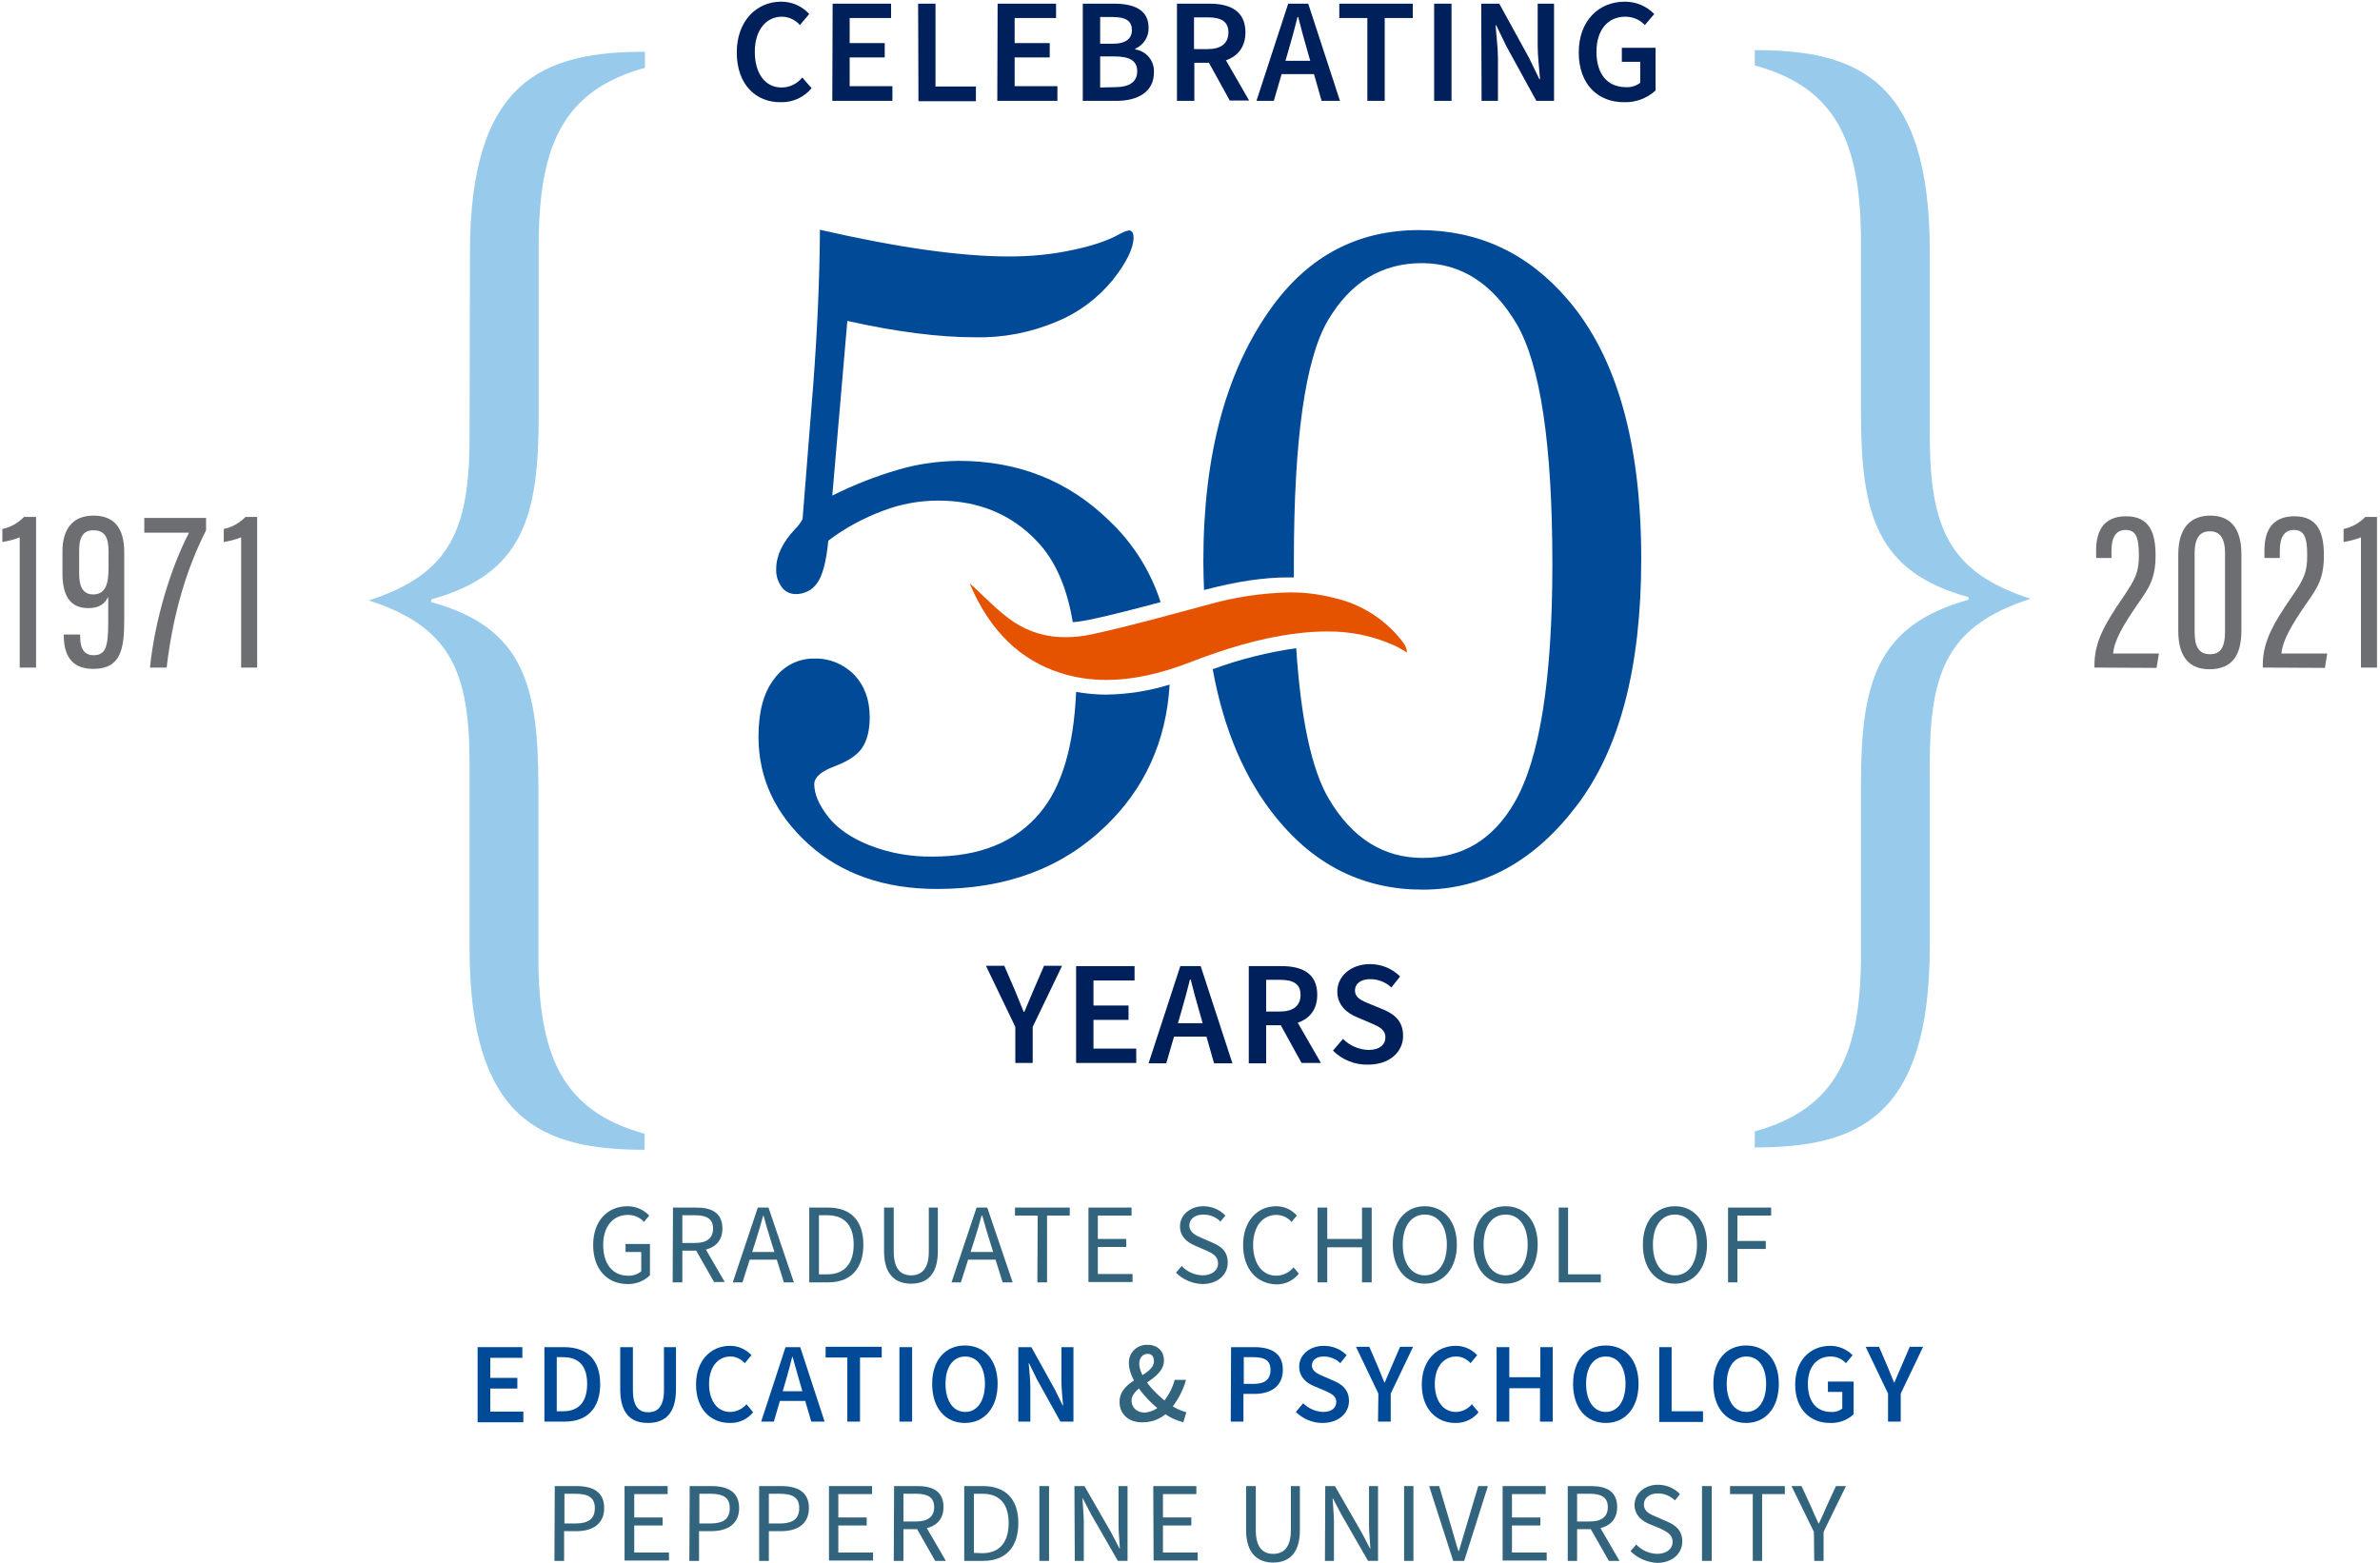 <svg enable-background="new 0 0 712.6 468.1" viewBox="0 0 712.6 468.1" xmlns="http://www.w3.org/2000/svg"><path d="m-89.8-95h898.6v649.3h-898.6z" fill="none"/><path d="m140.7 75.8c0-51.6 21.8-60.3 52.4-60.3v4.8c-24.6 6.8-31.8 23.4-31.8 53.2v50.8c0 30.6-4.8 47.6-32.2 55.2v.8c27.4 7.5 32.1 24.6 32.1 55.2v50.8c0 29.8 7.1 46.4 31.8 53.2v4.8c-30.6 0-52.4-8.7-52.4-60.3v-55c0-27.8-5.6-41.3-30.2-49.2 24.6-7.9 30.2-21.4 30.2-49.2z" fill="#97caeb"/><path d="m577.8 283.3c0 51.6-21.8 60.3-52.4 60.3v-4.8c24.6-6.8 31.8-23.4 31.8-53.2v-50.8c0-30.6 4.8-47.6 32.2-55.2v-.8c-27.4-7.5-32.2-24.6-32.2-55.2v-50.8c0-29.8-7.1-46.5-31.8-53.2v-4.6c30.6 0 52.4 8.7 52.4 60.3v54.8c0 27.8 5.6 41.3 30.2 49.2-24.6 7.9-30.2 21.4-30.2 49.2z" fill="#97caeb"/><path d="m304 307.5-8.8-18.3h5.5l3.2 7.4c.9 2.2 1.7 4.2 2.6 6.4h.2c.9-2.2 1.8-4.2 2.7-6.4l3.2-7.4h5.4l-8.8 18.3v10.8h-5.2z" fill="#00205c"/><path d="m322.2 289.3h17.5v4.3h-12.3v7.5h10.5v4.3h-10.5v8.6h12.8v4.3h-18z" fill="#00205c"/><path d="m353.4 289.3h6.1l9.5 29.1h-5.5l-4.4-15.5c-.9-3.1-1.8-6.4-2.6-9.6h-.2c-.8 3.2-1.7 6.5-2.6 9.6l-4.5 15.5h-5.3zm-3.9 17.1h13.7v4h-13.7z" fill="#00205c"/><path d="m373.9 289.3h9.8c6.1 0 10.7 2.1 10.7 8.6 0 6.3-4.7 9.1-10.7 9.1h-4.6v11.4h-5.2zm9.3 13.6c4 0 6.2-1.7 6.2-5s-2.2-4.5-6.2-4.5h-4.1v9.5zm-.5 2.7 3.7-3.1 9.1 15.8h-5.8z" fill="#00205c"/><path d="m399.1 314.6 3-3.5c2 2 4.7 3.2 7.6 3.3 3.3 0 5.1-1.5 5.1-3.8s-1.9-3.2-4.5-4.3l-4-1.7c-2.9-1.2-5.9-3.5-5.9-7.7 0-4.6 4.1-8.2 9.8-8.2 3.4 0 6.6 1.3 9 3.7l-2.6 3.3c-1.7-1.6-4-2.5-6.3-2.5-2.8 0-4.6 1.3-4.6 3.4 0 2.3 2.2 3.1 4.6 4.1l3.9 1.6c3.5 1.5 5.9 3.6 5.9 7.9 0 4.7-3.9 8.6-10.5 8.6-3.9.1-7.7-1.4-10.5-4.2z" fill="#00205c"/><path d="m220.6 15.7c0-9.5 6-15.2 13.3-15.2 3.2 0 6.2 1.3 8.4 3.7l-2.8 3.3c-1.3-1.5-3.3-2.5-5.4-2.5-4.7 0-8.1 4-8.1 10.5s3.1 10.7 8 10.7c2.4 0 4.7-1.1 6.2-3l2.8 3.2c-2.2 2.7-5.6 4.3-9.2 4.2-7.4.1-13.2-5.2-13.2-14.9z" fill="#00205c"/><path d="m249.3 1.1h17.5v4.3h-12.4v7.5h10.5v4.3h-10.5v8.6h12.8v4.4h-18z" fill="#00205c"/><path d="m274.9 1.1h5.2v24.8h12.1v4.4h-17.2z" fill="#00205c"/><path d="m298.7 1.1h17.5v4.3h-12.4v7.5h10.5v4.3h-10.5v8.6h12.8v4.4h-18z" fill="#00205c"/><path d="m324.2 1.1h9.3c6 0 10.4 1.8 10.4 7.2.1 2.7-1.5 5.2-4 6.3v.2c3.4.5 5.8 3.5 5.6 6.9 0 5.8-4.8 8.5-11.2 8.5h-10.1zm8.9 12c4.1 0 5.8-1.6 5.8-4.1 0-2.8-1.9-3.9-5.7-3.9h-3.8v8zm.7 13c4.3 0 6.7-1.5 6.7-4.8 0-3.1-2.3-4.4-6.7-4.4h-4.4v9.3z" fill="#00205c"/><path d="m352.4 1.1h9.8c6 0 10.7 2.1 10.7 8.6 0 6.3-4.7 9.1-10.7 9.1h-4.6v11.4h-5.2zm9.2 13.6c4 0 6.2-1.7 6.2-5s-2.2-4.5-6.2-4.5h-4.1v9.5zm-.4 2.7 3.7-3.1 9.1 15.8h-5.8z" fill="#00205c"/><path d="m385.7 1.1h6l9.5 29.1h-5.5l-4.4-15.5c-.9-3.1-1.8-6.4-2.6-9.6h-.2c-.8 3.2-1.7 6.5-2.6 9.6l-4.5 15.5h-5.2zm-3.8 17.1h13.7v4h-13.7z" fill="#00205c"/><path d="m409.4 5.4h-8.4v-4.3h22v4.3h-8.4v24.8h-5.2z" fill="#00205c"/><path d="m429.4 1.1h5.2v29.1h-5.2z" fill="#00205c"/><path d="m443.5 1.1h5.4l9 16.4 3 6.2h.2c-.2-3-.7-6.7-.7-9.9v-12.7h4.9v29.1h-5.3l-9-16.4-3-6.2h-.2c.2 3.1.7 6.6.7 9.8v12.8h-4.9z" fill="#00205c"/><path d="m472.7 15.7c0-9.5 6-15.2 13.8-15.2 3.3 0 6.5 1.3 8.8 3.7l-2.8 3.3c-1.5-1.6-3.6-2.5-5.9-2.5-5.2 0-8.6 4-8.6 10.5s3.1 10.6 8.9 10.6c1.5.1 3-.4 4.2-1.3v-6.3h-5.5v-4.2h10.1v12.8c-2.5 2.3-5.9 3.6-9.3 3.5-7.8.1-13.7-5.2-13.7-14.9z" fill="#00205c"/><path d="m5.9 199.9v-39c-1.7.7-3.4 1.1-5.2 1.4v-3.9c2.5-.5 4.7-1.8 6.5-3.6h3.6v45.1z" fill="#6d6e71"/><path d="m24 190.2v.4c0 3.9 1.4 5.6 4 5.6 3.4 0 4.4-2.1 4.4-9.4v-8.1c-1 2.1-2.6 3.4-6 3.4-5.8 0-7.7-4.3-7.7-10.5v-6.5c0-6.6 3-10.7 9.3-10.7 6 0 9.2 3.5 9.2 11v20.1c0 8.7-.9 14.8-9.3 14.8-7 0-8.8-4.8-8.8-10v-.3h4.9zm-.3-25.4v7c0 3.1.7 6.2 4.2 6.2 3.8 0 4.6-3.4 4.6-7.9v-5.1c0-4.1-1.2-6.2-4.4-6.2-2.9-.1-4.4 1.7-4.4 6z" fill="#6d6e71"/><path d="m61.7 155.1v3.7c-5.6 11-9.9 24.7-11.8 41.1h-5c1.5-14.4 6.2-29.8 11.7-40.4h-13.4v-4.4z" fill="#6d6e71"/><path d="m72.2 199.9v-39c-1.7.7-3.4 1.1-5.2 1.4v-3.9c2.5-.5 4.7-1.8 6.5-3.6h3.5v45.1z" fill="#6d6e71"/><path d="m627.1 199.9v-.7c0-7.1 3.2-12.5 8.6-20.4 3.6-5.3 4.7-7.4 4.7-12.4 0-5.4-.8-7.7-4-7.7-3 0-4.2 2.4-4.2 6.3v2.1h-4.6v-2.2c0-4.9 1.5-10.3 9-10.3 7.1 0 8.8 5.1 8.8 11.7 0 7-1.9 9.7-5.5 14.8-4.1 6-6.9 10.7-7.2 14.6h13.7l-.7 4.3z" fill="#6d6e71"/><path d="m671.1 165.9v22.9c0 7.6-2.9 11.6-9.6 11.6-6.1 0-9.3-3.8-9.3-11.5v-22.8c0-8.4 4-11.7 9.6-11.7s9.3 3.3 9.3 11.5zm-14-.1v23.5c0 4.5 1.4 6.6 4.6 6.6 2.9 0 4.5-1.7 4.5-6.8v-23.4c0-4.8-1.7-6.6-4.5-6.6s-4.6 1.6-4.6 6.7z" fill="#6d6e71"/><path d="m677.5 199.9v-.7c0-7.1 3.2-12.5 8.6-20.4 3.7-5.3 4.7-7.4 4.7-12.4 0-5.4-.8-7.7-4-7.7-3 0-4.2 2.4-4.2 6.3v2.1h-4.6v-2.2c0-4.9 1.5-10.3 9-10.3 7.1 0 8.8 5.1 8.8 11.7 0 7-1.9 9.7-5.5 14.8-4.1 6-6.9 10.7-7.2 14.6h13.7l-.7 4.3z" fill="#6d6e71"/><path d="m706.9 199.9v-39c-1.7.7-3.4 1.1-5.2 1.4v-3.9c2.5-.5 4.7-1.8 6.5-3.6h3.5v45.1z" fill="#6d6e71"/><path d="m177.6 372.8c0-7.2 4.3-11.6 10.3-11.6 2.4 0 4.8 1 6.5 2.8l-1.6 1.9c-1.2-1.4-3-2.1-4.8-2.1-4.5 0-7.4 3.5-7.4 9s2.7 9.2 7.4 9.2c1.4.1 2.9-.4 4-1.3v-5.8h-4.7v-2.4h7.3v9.4c-1.9 1.8-4.3 2.7-6.9 2.6-5.9-.1-10.1-4.4-10.1-11.7z" fill="#33647e"/><path d="m201.5 361.6h7c4.6 0 7.8 1.6 7.8 6.3 0 4.5-3.3 6.6-7.8 6.6h-4.2v9.5h-2.9zm6.6 10.6c3.5 0 5.4-1.4 5.4-4.3s-1.9-4-5.4-4h-3.8v8.3zm-.1 1.5 2.2-1.5 6.8 11.7h-3.2z" fill="#33647e"/><path d="m226.9 361.6h3.2l7.6 22.4h-3l-3.9-12.5c-.8-2.5-1.5-5-2.2-7.5h-.1c-.7 2.6-1.4 5-2.2 7.5l-4 12.5h-2.9zm-3.6 13.3h10.3v2.3h-10.3z" fill="#33647e"/><path d="m242.3 361.6h5.6c6.9 0 10.6 4 10.6 11.1s-3.7 11.3-10.5 11.3h-5.7zm5.4 20c5.2 0 7.9-3.3 7.9-8.9s-2.6-8.8-7.9-8.8h-2.5v17.7z" fill="#33647e"/><path d="m264.7 374.7v-13.1h2.9v13.2c0 5.4 2.3 7.1 5.2 7.1s5.3-1.7 5.3-7.1v-13.2h2.7v13.1c0 7.2-3.5 9.7-8 9.7s-8.1-2.5-8.1-9.7z" fill="#33647e"/><path d="m292.4 361.6h3.2l7.6 22.4h-3l-3.9-12.5c-.8-2.5-1.5-5-2.2-7.5h-.2c-.7 2.6-1.4 5-2.2 7.5l-4 12.5h-2.8zm-3.6 13.3h10.3v2.3h-10.3z" fill="#33647e"/><path d="m310.7 364h-6.8v-2.4h16.4v2.4h-6.8v20h-2.9z" fill="#33647e"/><path d="m325.9 361.6h12.9v2.4h-10.1v7h8.5v2.4h-8.5v8.1h10.4v2.4h-13.2z" fill="#33647e"/><path d="m352.1 381.1 1.7-2c1.6 1.7 3.8 2.7 6.2 2.8 2.9 0 4.7-1.5 4.7-3.6s-1.6-3-3.7-3.9l-3.2-1.4c-2.1-.9-4.5-2.5-4.5-5.8s3-6 7-6c2.5 0 4.9 1 6.6 2.8l-1.5 1.8c-1.3-1.4-3.2-2.1-5.1-2.1-2.5 0-4.2 1.3-4.2 3.3s2 3 3.7 3.7l3.2 1.4c2.6 1.1 4.6 2.6 4.6 6 0 3.5-2.9 6.4-7.6 6.4-3-.1-5.8-1.3-7.9-3.4z" fill="#33647e"/><path d="m372.2 372.8c0-7.2 4.3-11.6 9.9-11.6 2.4 0 4.6 1 6.2 2.8l-1.6 1.9c-1.1-1.3-2.8-2.1-4.5-2.1-4.2 0-7 3.5-7 9s2.7 9.2 6.9 9.2c2 0 3.9-.9 5.2-2.5l1.6 1.9c-1.7 2.1-4.2 3.3-6.9 3.2-5.6-.2-9.8-4.5-9.8-11.8z" fill="#33647e"/><path d="m394.5 361.6h2.9v9.4h10.4v-9.4h2.9v22.4h-2.9v-10.5h-10.4v10.5h-2.9z" fill="#33647e"/><path d="m417 372.7c0-7.2 4-11.5 9.6-11.5s9.6 4.4 9.6 11.5-4 11.7-9.6 11.7-9.6-4.5-9.6-11.7zm16.2 0c0-5.6-2.6-9-6.6-9s-6.6 3.4-6.6 9 2.6 9.2 6.6 9.2 6.6-3.6 6.6-9.2z" fill="#33647e"/><path d="m441.2 372.7c0-7.2 3.9-11.5 9.6-11.5s9.6 4.4 9.6 11.5-4 11.7-9.6 11.7-9.6-4.5-9.6-11.7zm16.2 0c0-5.6-2.6-9-6.6-9s-6.6 3.4-6.6 9 2.6 9.2 6.6 9.2 6.6-3.6 6.6-9.2z" fill="#33647e"/><path d="m466.7 361.6h2.8v20h9.8v2.4h-12.6z" fill="#33647e"/><path d="m491.9 372.7c0-7.2 4-11.5 9.6-11.5s9.6 4.4 9.6 11.5-3.9 11.7-9.6 11.7-9.6-4.5-9.6-11.7zm16.2 0c0-5.6-2.6-9-6.6-9s-6.6 3.4-6.6 9 2.6 9.2 6.6 9.2 6.6-3.6 6.6-9.2z" fill="#33647e"/><path d="m517.4 361.6h12.9v2.4h-10.1v7.6h8.5v2.4h-8.5v10h-2.8z" fill="#33647e"/><path d="m143.1 403.4h13.3v3.2h-9.6v6h8.1v3.2h-8.1v6.9h9.9v3.2h-13.7v-22.5z" fill="#004a98"/><path d="m163 403.4h5.9c6.9 0 10.8 3.8 10.8 11.1s-4 11.2-10.6 11.2h-6.1zm5.6 19.2c4.6 0 7.2-2.7 7.2-8.2s-2.6-8-7.2-8h-1.9v16.2z" fill="#004a98"/><path d="m185.7 416v-12.6h3.8v12.9c0 5 1.9 6.6 4.6 6.6s4.7-1.6 4.7-6.6v-12.9h3.6v12.6c0 7.3-3.3 10.1-8.4 10.1s-8.3-2.8-8.3-10.1z" fill="#004a98"/><path d="m208.4 414.6c0-7.3 4.5-11.6 10.2-11.6 2.4 0 4.7 1 6.4 2.8l-2 2.4c-1.1-1.2-2.6-2-4.3-2-3.7 0-6.4 3.1-6.4 8.2s2.5 8.4 6.3 8.4c1.9 0 3.7-.9 4.9-2.3l2 2.4c-1.7 2.1-4.3 3.3-7 3.2-5.7 0-10.1-4.1-10.1-11.5z" fill="#004a98"/><path d="m235.2 403.4h4.4l7.3 22.3h-4l-3.5-12c-.7-2.4-1.4-4.9-2.1-7.4h-.1c-.6 2.5-1.3 5-2 7.4l-3.5 12h-3.8zm-3.1 13.2h10.5v2.9h-10.5z" fill="#004a98"/><path d="m253.7 406.5h-6.5v-3.2h16.8v3.2h-6.5v19.2h-3.8z" fill="#004a98"/><path d="m269.3 403.4h3.8v22.3h-3.8z" fill="#004a98"/><path d="m279.1 414.4c0-7.2 4-11.5 9.8-11.5s9.8 4.3 9.8 11.5-4 11.7-9.8 11.7-9.8-4.4-9.8-11.7zm15.8 0c0-5.1-2.3-8.2-5.9-8.2s-5.9 3.1-5.9 8.2 2.3 8.4 5.9 8.4 5.9-3.3 5.9-8.4z" fill="#004a98"/><path d="m304.9 403.4h3.9l7.1 12.8 2.3 4.7h.1c-.2-2.3-.5-5.1-.5-7.5v-10h3.6v22.3h-3.9l-7.1-12.8-2.3-4.7h-.1c.2 2.3.5 5 .5 7.4v10.1h-3.6z" fill="#004a98"/><path d="m335.2 419.8c0-6.9 10.3-7.6 10.3-12.2 0-1.2-.5-2.2-1.9-2.2s-2.5 1.2-2.5 2.9c0 3.9 4.7 9.2 9.1 12.2 1.5 1.1 3.2 1.9 5 2.4l-.9 3c-2.3-.6-4.4-1.6-6.3-3.1-5.2-3.8-10-9.9-10-14.6-.1-3 2.2-5.4 5.2-5.5h.4c3 0 4.9 1.9 4.9 4.7 0 5.8-9.7 7.4-9.7 12 0 2.2 1.7 3.6 4 3.6 1.9-.2 3.7-1 4.9-2.5 1.9-2.1 3.3-4.6 4-7.3h3.4c-.9 3.3-2.6 6.4-4.8 9-2 2.3-4.9 3.7-8 3.7-4.4.2-7.1-2.5-7.1-6.1z" fill="#33647e"/><path d="m368.6 403.4h6.9c5 0 8.6 1.7 8.6 6.8 0 4.9-3.6 7.2-8.5 7.2h-3.3v8.3h-3.8zm6.7 11c3.4 0 5.1-1.3 5.1-4.2s-1.8-3.8-5.2-3.8h-2.8v8z" fill="#004a98"/><path d="m388 422.8 2.2-2.6c1.6 1.6 3.7 2.5 5.9 2.6 2.6 0 4-1.2 4-3s-1.5-2.5-3.5-3.4l-3.1-1.3c-2.2-.9-4.5-2.6-4.5-5.9 0-3.5 3.1-6.2 7.4-6.2 2.6 0 5 1 6.8 2.8l-1.9 2.4c-1.3-1.3-3.1-2-4.9-2-2.2 0-3.6 1-3.6 2.7s1.7 2.5 3.6 3.3l3 1.3c2.6 1.1 4.5 2.8 4.5 6 0 3.6-3 6.6-8 6.6-2.9 0-5.8-1.2-7.9-3.3z" fill="#004a98"/><path d="m412.7 417.3-6.7-14h4l2.5 5.8c.7 1.7 1.3 3.2 2 4.9h.1c.7-1.7 1.4-3.2 2.1-4.9l2.5-5.8h3.9l-6.7 14v8.4h-3.8z" fill="#004a98"/><path d="m425.7 414.6c0-7.3 4.5-11.6 10.2-11.6 2.4 0 4.7 1 6.4 2.8l-2 2.4c-1.1-1.2-2.6-2-4.3-2-3.7 0-6.4 3.1-6.4 8.2s2.5 8.4 6.3 8.4c1.9 0 3.6-.9 4.8-2.3l2 2.4c-1.7 2.1-4.3 3.3-7 3.2-5.5 0-10-4.1-10-11.5z" fill="#004a98"/><path d="m448.1 403.4h3.8v9h9.3v-9h3.7v22.3h-3.8v-10h-9.2v10h-3.8z" fill="#004a98"/><path d="m471 414.4c0-7.2 4-11.5 9.8-11.5s9.8 4.3 9.8 11.5-4 11.7-9.8 11.7-9.8-4.4-9.8-11.7zm15.7 0c0-5.1-2.3-8.2-5.9-8.2s-5.9 3.1-5.9 8.2 2.3 8.4 5.9 8.4 5.9-3.3 5.9-8.4z" fill="#004a98"/><path d="m496.7 403.4h3.8v19.2h9.4v3.2h-13.1v-22.4z" fill="#004a98"/><path d="m513 414.4c0-7.2 4-11.5 9.8-11.5s9.8 4.3 9.8 11.5-4 11.7-9.8 11.7-9.8-4.4-9.8-11.7zm15.8 0c0-5.1-2.3-8.2-5.9-8.2s-5.9 3.1-5.9 8.2 2.3 8.4 5.9 8.4 5.9-3.3 5.9-8.4z" fill="#004a98"/><path d="m537.5 414.6c0-7.3 4.6-11.6 10.5-11.6 2.5 0 4.9 1 6.7 2.8l-2 2.4c-1.2-1.3-2.8-2-4.6-2-4.1 0-6.8 3.1-6.8 8.2s2.4 8.4 7 8.4c1.2.1 2.4-.3 3.3-1v-5h-4.3v-3.1h7.7v9.8c-1.9 1.8-4.5 2.7-7.1 2.6-5.9 0-10.4-4.1-10.4-11.5z" fill="#004a98"/><path d="m565.3 417.3-6.7-14h4l2.5 5.8c.7 1.7 1.3 3.2 2 4.9h.1c.7-1.7 1.4-3.2 2.1-4.9l2.5-5.8h4l-6.7 14v8.4h-3.8z" fill="#004a98"/><g fill="#33647e"><path d="m166.1 445h6.4c5 0 8.4 1.7 8.4 6.6 0 4.7-3.4 6.9-8.3 6.9h-3.7v8.9h-2.9zm6.2 11.2c3.9 0 5.8-1.4 5.8-4.6s-2-4.3-5.9-4.3h-3.2v8.9z"/><path d="m187 445h12.9v2.4h-10v7h8.5v2.4h-8.5v8.1h10.4v2.4h-13.3z"/><path d="m206.5 445h6.4c5 0 8.4 1.7 8.4 6.6 0 4.7-3.4 6.9-8.3 6.9h-3.7v8.9h-2.9zm6.2 11.2c3.9 0 5.8-1.4 5.8-4.6s-2-4.3-5.9-4.3h-3.2v8.9z"/><path d="m227.4 445h6.4c5 0 8.4 1.7 8.4 6.6 0 4.7-3.4 6.9-8.3 6.9h-3.7v8.9h-2.9v-22.4zm6.1 11.2c3.9 0 5.8-1.4 5.8-4.6s-2-4.3-5.9-4.3h-3.2v8.9z"/><path d="m248.2 445h12.9v2.4h-10.1v7h8.5v2.4h-8.5v8.1h10.4v2.4h-13.2z"/><path d="m267.7 445h7c4.6 0 7.8 1.6 7.8 6.3 0 4.5-3.3 6.6-7.8 6.6h-4.2v9.5h-2.9zm6.6 10.6c3.5 0 5.4-1.4 5.4-4.3s-1.9-4-5.4-4h-3.8v8.3zm-.1 1.6 2.2-1.5 6.8 11.7h-3.2z"/><path d="m288.7 445h5.6c6.9 0 10.6 4 10.6 11.1s-3.7 11.3-10.5 11.3h-5.7zm5.4 20.1c5.2 0 7.9-3.3 7.9-9s-2.6-8.8-7.9-8.8h-2.5v17.7z"/><path d="m311.2 445h2.9v22.4h-2.9z"/><path d="m321.7 445h3l8.1 14.1 2.4 4.6h.1c-.1-2.3-.4-4.8-.4-7.1v-11.6h2.7v22.4h-2.9l-8.1-14.1-2.4-4.6h-.1c.1 2.3.4 4.7.4 7v11.7h-2.7z"/><path d="m345.3 445h12.9v2.4h-10v7h8.5v2.4h-8.5v8.1h10.4v2.4h-13.2z"/><path d="m373.1 458.2v-13.2h2.9v13.2c0 5.4 2.3 7.1 5.2 7.1s5.3-1.7 5.3-7.1v-13.2h2.7v13.2c0 7.2-3.5 9.7-8 9.7s-8.1-2.6-8.1-9.7z"/><path d="m396.8 445h2.9l8.1 14.1 2.4 4.6h.1c-.1-2.3-.4-4.8-.4-7.1v-11.6h2.7v22.4h-3l-8.1-14.1-2.4-4.6h-.1c.1 2.3.4 4.7.4 7v11.7h-2.7z"/><path d="m420.4 445h2.8v22.4h-2.8z"/><path d="m427.9 445h3l3.6 12.1c.8 2.6 1.3 4.8 2.2 7.4h.1c.8-2.6 1.4-4.8 2.2-7.4l3.6-12.1h2.9l-7.1 22.4h-3.3z"/><path d="m449.9 445h12.9v2.4h-10.1v7h8.5v2.4h-8.5v8.1h10.4v2.4h-13.2z"/><path d="m469.4 445h7c4.6 0 7.8 1.6 7.8 6.3 0 4.5-3.3 6.6-7.8 6.6h-4.2v9.5h-2.8zm6.6 10.6c3.5 0 5.4-1.4 5.4-4.3s-1.9-4-5.4-4h-3.8v8.3zm-.1 1.6 2.2-1.5 6.8 11.7h-3.2z"/><path d="m488.2 464.5 1.7-2c1.6 1.7 3.8 2.7 6.2 2.8 2.9 0 4.7-1.5 4.7-3.6s-1.6-3-3.7-4l-3.2-1.3c-2.1-.9-4.5-2.5-4.5-5.8s3-6 7-6c2.5 0 4.9 1 6.6 2.8l-1.5 1.9c-1.3-1.3-3.2-2.1-5.1-2.1-2.5 0-4.2 1.3-4.2 3.3 0 2.2 2 3 3.7 3.7l3.2 1.4c2.6 1.1 4.6 2.7 4.6 6 0 3.5-2.9 6.4-7.6 6.4-3-.2-5.8-1.4-7.9-3.5z"/><path d="m509.6 445h2.9v22.4h-2.9z"/><path d="m524.8 447.4h-6.8v-2.4h16.4v2.4h-6.8v20h-2.8z"/><path d="m543.1 458.7-6.7-13.7h3l2.9 6.3c.7 1.7 1.4 3.2 2.2 4.9h.1c.8-1.7 1.5-3.2 2.2-4.9l2.9-6.3h3l-6.7 13.7v8.7h-2.8z"/></g><path d="m397.3 189.1c6.9-.1 13.7 1.3 20 4.1 1.4.6 2.7 1.5 4 2.2-.1-1.1-.5-2.1-1.1-2.9-4.7-6.3-11.4-10.9-19-13-5-1.4-10.2-2.2-15.4-2.1-8.1.2-16.1 1.4-23.9 3.6-11.6 3.1-23.2 6.4-34.8 8.9-2.6.6-5.3.9-8 .9-5.5.1-10.9-1.5-15.5-4.5-4.8-3.2-9-7.8-13.2-11.6v-.1c0 .2.1.3.1.5 5.9 13.8 15 22.7 27.3 26.5 4.4 1.4 8.9 2 13.5 2 8.2 0 16.5-2 24.8-5.2 10.6-4.1 21.3-7.4 32.1-8.7 2.9-.4 6-.6 9.1-.6z" fill="#e65300"/><path d="m469.4 89.7c-11.9-13.9-26.7-20.8-44.5-20.8-18.2 0-32.8 7.6-43.9 22.8-13.8 18.9-20.7 44.3-20.7 76.3 0 3 .1 5.9.2 8.7l.3-.1c9.6-2.5 17.5-3.7 25-3.7h1.6c0-1.6 0-3.3 0-4.9 0-36.4 3.4-60.3 10.1-71.9 6.8-11.6 16.2-17.3 28.2-17.3 11.8 0 21.2 6.1 28.4 18.2 7.1 12.2 10.7 36.1 10.7 71.9 0 34.6-3.8 58.5-11.4 71.5-6.4 11-15.5 16.5-27.4 16.5-11.8 0-21.2-5.9-28.2-17.8-5.1-8.7-8.3-23.7-9.7-45-8.5 1.2-16.9 3.3-25 6.3 3.3 18.2 9.7 33.1 19.2 44.7 11.6 14.2 26.2 21.3 43.6 21.3 18.1 0 33.5-8.4 46.3-25.3s19.2-41.4 19.2-73.7c0-34.7-7.3-60.6-22-77.7z" fill="#004a98"/><path d="m238.3 177.9c2.5 0 4.9-1.2 6.3-3.2 1.6-2.1 2.8-6.4 3.4-12.8 5-3.8 10.6-6.8 16.5-9 5.3-2 10.8-3 16.4-3 12.1 0 22 4.1 29.7 12.3 5.4 5.7 8.9 13.8 10.6 24.1 1.6-.1 3.3-.4 4.9-.7 7.1-1.5 14.3-3.4 21.4-5.3-3-9.3-8.3-17.7-15.4-24.4-12.2-11.9-27.2-17.9-45.1-17.9-6.1.1-12.1.9-17.9 2.6-6.9 2-13.5 4.6-19.9 7.8l4.5-52.3c14.8 3.3 27.5 4.9 38.2 4.9 8.4.2 16.7-1.4 24.5-4.7 6.6-2.7 12.3-7 16.8-12.5 4.1-5.2 6.2-9.5 6.2-12.7 0-1.4-.5-2.1-1.4-2.1-1.1.2-2.1.7-3 1.2-3 1.7-7.5 3.3-13.6 4.6-6.3 1.4-12.8 2-19.3 2-14.6 0-33.5-2.7-56.6-8-.1 15-.8 30.4-2 46.3l-3.2 40.3c-.6 1.2-1.4 2.2-2.3 3.1-3.7 3.9-5.6 7.9-5.6 11.9-.1 1.9.5 3.8 1.6 5.3 1 1.5 2.6 2.2 4.3 2.2z" fill="#004a98"/><path d="m331.2 208c-3 0-6-.3-9-.8-.7 16.4-4.3 28.5-10.9 36.3-7.3 8.7-18 13-32 13-6.5.1-12.9-1-19-3.4-5.5-2.2-9.7-5.1-12.4-8.6s-4.1-6.7-4.1-9.7c0-2 2-3.8 6-5.3s6.8-3.3 8.3-5.5 2.3-5.3 2.3-9.2c0-5.2-1.5-9.4-4.6-12.7-3.1-3.2-7.4-5-11.9-4.9-4.8-.1-9.3 2.2-12.1 6.1-3.2 4.1-4.7 9.9-4.7 17.3 0 12.4 5 23.1 14.9 32.1s22.8 13.5 38.6 13.5c20.7 0 37.5-6.3 50.4-18.8 11.7-11.2 18.2-25.4 19.2-42.4-6.1 1.9-12.5 2.9-19 3z" fill="#004a98"/></svg>